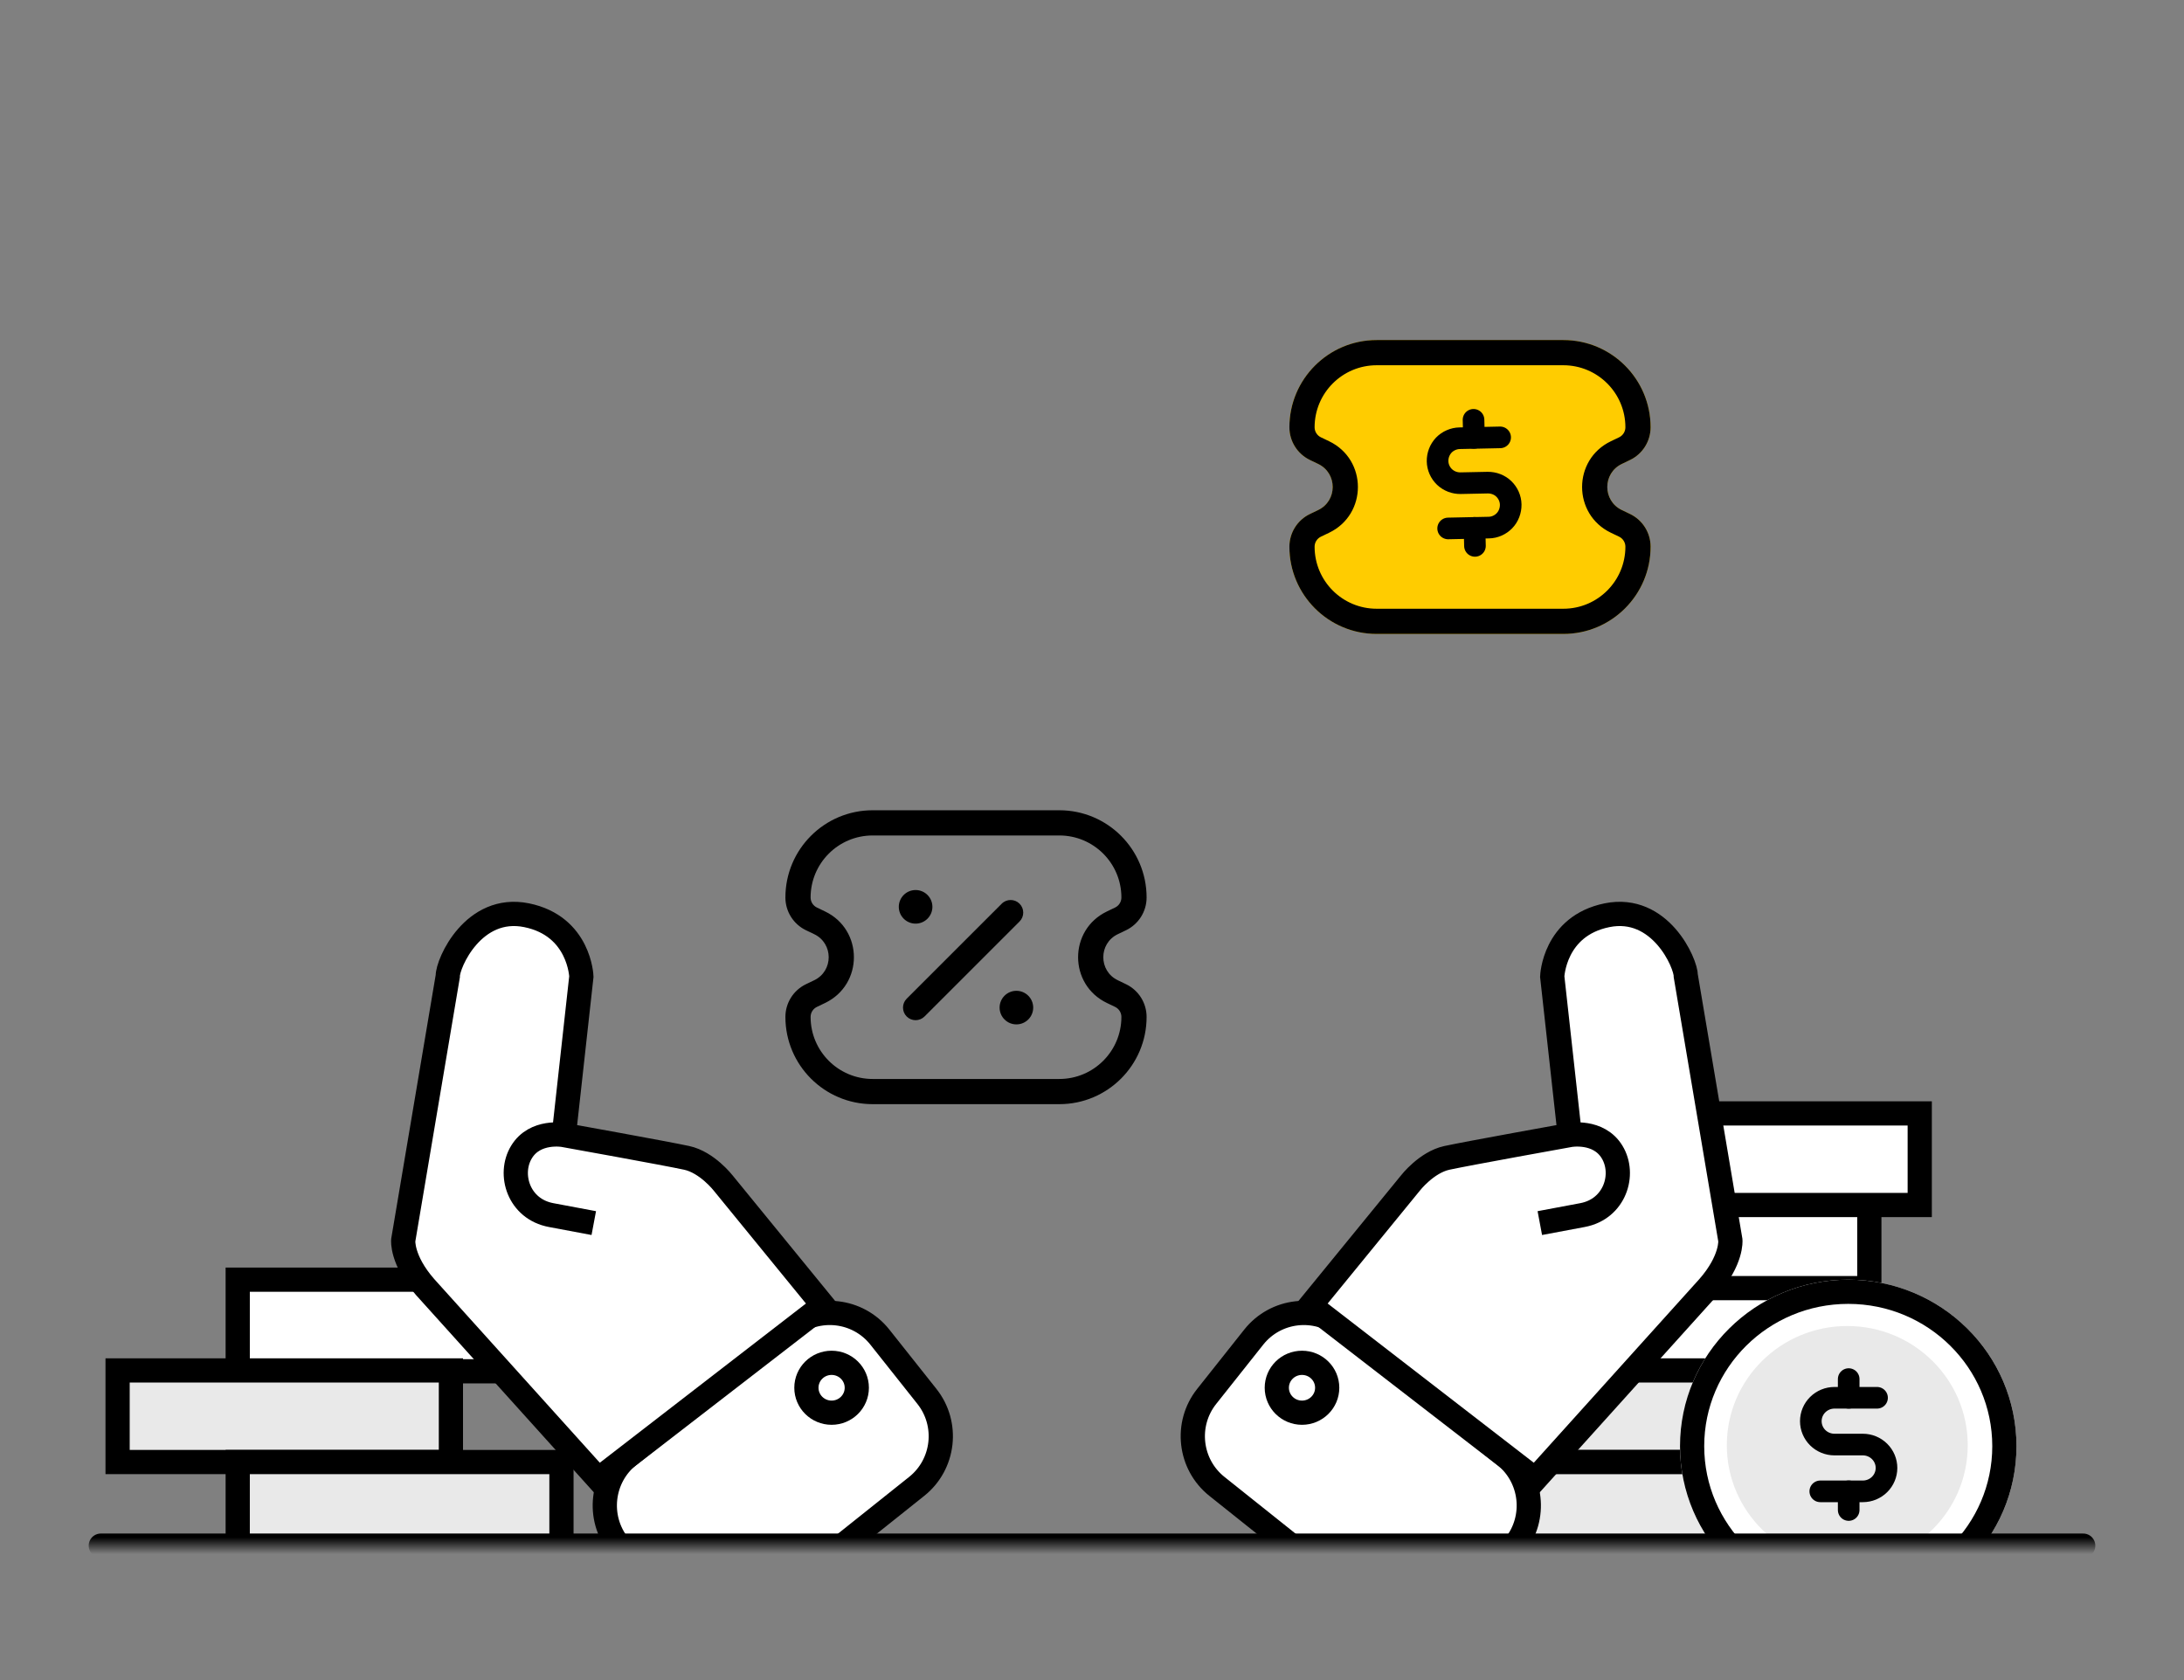 <svg width="130" height="100" viewBox="0 0 130 100" fill="none" xmlns="http://www.w3.org/2000/svg">
<rect x="0" y="0" width="130" height="100" fill="#808080" stroke="none"/>
<g clip-path="url(#clip0_2_1652)">
<mask id="mask0_2_1652" style="mask-type:alpha" maskUnits="userSpaceOnUse" x="4" y="-3" width="132" height="95">
<path d="M136 -3H4V92H136V-3Z" fill="#C4C4C4"/>
</mask>
<g mask="url(#mask0_2_1652)">
<path d="M33.42 76.168H14.15V81.621H33.42V76.168Z" fill="white" stroke="black" stroke-width="1.441"/>
<path d="M26.84 81.57H7V87.022H26.84V81.57Z" fill="#E9E9E9" stroke="black" stroke-width="1.441"/>
<path d="M33.42 87.023H14.15V92.475H33.42V87.023Z" fill="#E9E9E9" stroke="black" stroke-width="1.441"/>
<path d="M106.02 76.168H86.75V81.621H106.02V76.168Z" fill="white" stroke="black" stroke-width="1.441"/>
<path d="M111.27 71.219H92V76.671H111.27V71.219Z" fill="white" stroke="black" stroke-width="1.441"/>
<path d="M114.27 66.272H95V71.724H114.27V66.272Z" fill="white" stroke="black" stroke-width="1.441"/>
<path d="M108.59 81.57H89.32V87.022H108.59V81.57Z" fill="#E9E9E9" stroke="black" stroke-width="1.441"/>
<path d="M116.44 87.025H87.49V92.477H116.44V87.025Z" fill="#E9E9E9" stroke="black" stroke-width="1.441"/>
<path d="M36.827 91.981L39.63 95.513C40.938 97.158 43.333 97.431 44.975 96.121L54.566 88.471C56.208 87.161 56.48 84.761 55.173 83.116L52.37 79.584C51.062 77.939 48.667 77.666 47.025 78.976L37.434 86.626C35.792 87.936 35.52 90.336 36.827 91.981Z" fill="white" stroke="black" stroke-width="1.443" stroke-miterlimit="10"/>
<path d="M33.562 67.557L34.605 58.126C34.605 58.126 34.507 55.12 31.346 54.476C28.185 53.833 26.642 57.335 26.653 58.105L24.002 73.823C24.002 73.823 23.893 74.994 25.306 76.608L35.615 88.044L49 77.705L43.047 70.416C43.047 70.416 42.09 69.182 40.874 68.918C39.657 68.654 33.562 67.557 33.562 67.557C33.562 67.557 31.846 67.241 31.042 68.57C30.238 69.888 30.868 71.967 32.813 72.325L35.344 72.8" fill="white"/>
<path d="M33.562 67.557C33.562 67.557 31.846 67.241 31.042 68.57C30.238 69.888 30.868 71.967 32.813 72.325L35.344 72.8M33.562 67.557L34.605 58.126C34.605 58.126 34.507 55.12 31.346 54.476C28.185 53.833 26.642 57.335 26.653 58.105L24.002 73.823C24.002 73.823 23.893 74.994 25.306 76.608L35.615 88.044L49 77.705L43.047 70.416C43.047 70.416 42.09 69.182 40.874 68.918C39.657 68.654 33.562 67.557 33.562 67.557Z" stroke="black" stroke-width="1.443" stroke-miterlimit="10"/>
<path d="M49.5 84.086C50.328 84.086 51 83.421 51 82.601C51 81.781 50.328 81.117 49.5 81.117C48.672 81.117 48 81.781 48 82.601C48 83.421 48.672 84.086 49.5 84.086Z" stroke="black" stroke-width="1.441" stroke-linecap="round"/>
<path d="M90.173 91.981L87.37 95.513C86.062 97.158 83.667 97.431 82.025 96.121L72.434 88.471C70.792 87.161 70.52 84.761 71.827 83.116L74.63 79.584C75.938 77.939 78.333 77.666 79.975 78.976L89.566 86.626C91.208 87.936 91.48 90.336 90.173 91.981Z" fill="white" stroke="black" stroke-width="1.443" stroke-miterlimit="10"/>
<path d="M93.438 67.557L92.395 58.126C92.395 58.126 92.493 55.12 95.654 54.476C98.815 53.833 100.358 57.335 100.347 58.105L102.998 73.823C102.998 73.823 103.107 74.994 101.694 76.608L91.385 88.044L78 77.705L83.954 70.416C83.954 70.416 84.909 69.182 86.126 68.918C87.343 68.654 93.438 67.557 93.438 67.557C93.438 67.557 95.154 67.241 95.958 68.57C96.762 69.888 96.132 71.967 94.187 72.325L91.656 72.8" fill="white"/>
<path d="M93.438 67.557C93.438 67.557 95.154 67.241 95.958 68.57C96.762 69.888 96.132 71.967 94.187 72.325L91.656 72.8M93.438 67.557L92.395 58.126C92.395 58.126 92.493 55.12 95.654 54.476C98.815 53.833 100.358 57.335 100.347 58.105L102.998 73.823C102.998 73.823 103.107 74.994 101.694 76.608L91.385 88.044L78 77.705L83.954 70.416C83.954 70.416 84.909 69.182 86.126 68.918C87.343 68.654 93.438 67.557 93.438 67.557Z" stroke="black" stroke-width="1.443" stroke-miterlimit="10"/>
<path d="M77.5 84.086C76.672 84.086 76 83.421 76 82.601C76 81.781 76.672 81.117 77.5 81.117C78.328 81.117 79 81.781 79 82.601C79 83.421 78.328 84.086 77.5 84.086Z" stroke="black" stroke-width="1.441" stroke-linecap="round"/>
<path d="M110.014 95.988C115.545 95.988 120.028 91.551 120.028 86.078C120.028 80.605 115.545 76.168 110.014 76.168C104.483 76.168 100 80.605 100 86.078C100 91.551 104.483 95.988 110.014 95.988Z" fill="white"/>
<path d="M119.308 86.078C119.308 91.146 115.154 95.267 110.014 95.267C104.875 95.267 100.721 91.146 100.721 86.078C100.721 81.009 104.875 76.888 110.014 76.888C115.154 76.888 119.308 81.009 119.308 86.078Z" fill="white" stroke="black" stroke-width="1.441"/>
<path d="M109.957 93.117C113.917 93.117 117.127 89.94 117.127 86.022C117.127 82.103 113.917 78.926 109.957 78.926C105.997 78.926 102.787 82.103 102.787 86.022C102.787 89.94 105.997 93.117 109.957 93.117Z" fill="#E9E9E9"/>
<path d="M110.041 82.085V83.2" stroke="black" stroke-width="1.287" stroke-linecap="round" stroke-linejoin="round"/>
<path d="M110.041 88.764V89.878" stroke="black" stroke-width="1.287" stroke-linecap="round" stroke-linejoin="round"/>
<path d="M108.35 88.767H110.884C111.257 88.767 111.615 88.62 111.879 88.359C112.143 88.098 112.292 87.744 112.292 87.375C112.292 87.005 112.143 86.651 111.879 86.39C111.615 86.129 111.257 85.982 110.884 85.982H109.195C108.821 85.982 108.463 85.836 108.199 85.575C107.935 85.314 107.787 84.96 107.787 84.59C107.787 84.221 107.935 83.867 108.199 83.606C108.463 83.345 108.821 83.198 109.195 83.198H111.729" stroke="black" stroke-width="1.287" stroke-linecap="round" stroke-linejoin="round"/>
<path d="M6 91.999H124" stroke="black" stroke-width="1.441" stroke-linecap="round"/>
</g>
<path d="M60.687 54.849C60.98 54.556 60.98 54.082 60.687 53.789C60.394 53.496 59.919 53.496 59.627 53.789L53.97 59.443C53.677 59.736 53.677 60.211 53.97 60.504C54.263 60.796 54.737 60.796 55.03 60.504L60.687 54.849Z" fill="black"/>
<path fill-rule="evenodd" clip-rule="evenodd" d="M51.944 48.228C49.076 48.228 46.75 50.553 46.75 53.421C46.75 54.252 47.227 55.01 47.977 55.37L48.464 55.603C49.615 56.156 49.615 57.794 48.464 58.346L47.977 58.58C47.227 58.94 46.75 59.697 46.75 60.529C46.75 63.396 49.076 65.721 51.944 65.721H63.056C65.924 65.721 68.25 63.396 68.25 60.529C68.25 59.697 67.773 58.94 67.023 58.58L66.536 58.346C65.385 57.794 65.385 56.156 66.536 55.603L67.023 55.37C67.773 55.01 68.25 54.252 68.25 53.421C68.25 50.553 65.924 48.228 63.056 48.228H51.944ZM48.25 53.421C48.25 51.381 49.904 49.728 51.944 49.728H63.056C65.096 49.728 66.75 51.381 66.75 53.421C66.75 53.675 66.604 53.908 66.374 54.018L65.887 54.252C63.601 55.348 63.601 58.601 65.887 59.698L66.374 59.932C66.604 60.042 66.75 60.274 66.75 60.529C66.75 62.568 65.096 64.222 63.056 64.222H51.944C49.904 64.222 48.25 62.568 48.25 60.529C48.25 60.274 48.396 60.042 48.626 59.932L49.113 59.698C51.399 58.601 51.399 55.348 49.113 54.252L48.626 54.018C48.396 53.908 48.25 53.675 48.25 53.421Z" fill="black"/>
<path d="M53.5 53.976C53.5 54.528 53.948 54.976 54.5 54.976C55.052 54.976 55.5 54.528 55.5 53.976C55.5 53.424 55.052 52.976 54.5 52.976C53.948 52.976 53.5 53.424 53.5 53.976Z" fill="black"/>
<path d="M59.5 59.974C59.5 60.526 59.948 60.973 60.5 60.973C61.052 60.973 61.5 60.526 61.5 59.974C61.5 59.421 61.052 58.974 60.5 58.974C59.948 58.974 59.5 59.421 59.5 59.974Z" fill="black"/>
<path fill-rule="evenodd" clip-rule="evenodd" d="M81.944 20.24C79.076 20.24 76.75 22.565 76.75 25.433C76.75 26.264 77.227 27.022 77.977 27.381L78.464 27.615C79.615 28.167 79.615 29.806 78.464 30.358L77.977 30.592C77.227 30.951 76.75 31.709 76.75 32.541C76.75 35.408 79.076 37.733 81.944 37.733H93.056C95.924 37.733 98.25 35.408 98.25 32.541C98.25 31.709 97.773 30.951 97.023 30.592L96.536 30.358C95.385 29.806 95.385 28.167 96.536 27.615L97.023 27.381C97.773 27.022 98.25 26.264 98.25 25.433C98.25 22.565 95.924 20.24 93.056 20.24H81.944Z" fill="#FFCC00"/>
<path fill-rule="evenodd" clip-rule="evenodd" d="M81.944 20.24C79.076 20.24 76.75 22.565 76.75 25.433C76.75 26.264 77.227 27.022 77.977 27.381L78.464 27.615C79.615 28.167 79.615 29.806 78.464 30.358L77.977 30.592C77.227 30.951 76.75 31.709 76.75 32.541C76.75 35.408 79.076 37.733 81.944 37.733H93.056C95.924 37.733 98.25 35.408 98.25 32.541C98.25 31.709 97.773 30.951 97.023 30.592L96.536 30.358C95.385 29.806 95.385 28.167 96.536 27.615L97.023 27.381C97.773 27.022 98.25 26.264 98.25 25.433C98.25 22.565 95.924 20.24 93.056 20.24H81.944ZM78.25 25.433C78.25 23.393 79.904 21.74 81.944 21.74H93.056C95.096 21.74 96.75 23.393 96.75 25.433C96.75 25.687 96.604 25.919 96.374 26.03L95.887 26.263C93.601 27.36 93.601 30.613 95.887 31.71L96.374 31.943C96.604 32.054 96.75 32.286 96.75 32.541C96.75 34.58 95.096 36.233 93.056 36.233H81.944C79.904 36.233 78.25 34.58 78.25 32.541C78.25 32.286 78.396 32.054 78.626 31.943L79.113 31.71C81.399 30.613 81.399 27.36 79.113 26.263L78.626 26.03C78.396 25.919 78.25 25.687 78.25 25.433Z" fill="black"/>
<path d="M87.71 24.988L87.736 26.062" stroke="black" stroke-width="1.287" stroke-linecap="round" stroke-linejoin="round"/>
<path d="M87.769 31.419L87.795 32.492" stroke="black" stroke-width="1.287" stroke-linecap="round" stroke-linejoin="round"/>
<path d="M86.199 31.454L88.615 31.403C88.972 31.398 89.306 31.246 89.551 30.994C89.795 30.741 89.928 30.391 89.923 30.035C89.917 29.678 89.766 29.344 89.513 29.099C89.26 28.854 88.91 28.722 88.553 28.727L86.94 28.76C86.583 28.765 86.243 28.635 85.98 28.388C85.727 28.143 85.576 27.809 85.57 27.452C85.565 27.096 85.695 26.756 85.942 26.493C86.187 26.241 86.531 26.092 86.878 26.084L89.294 26.033" stroke="black" stroke-width="1.287" stroke-linecap="round" stroke-linejoin="round"/>
</g>
<defs>
<clipPath id="clip0_2_1652">
<rect width="130" height="100" fill="white"/>
</clipPath>
</defs>
</svg>
